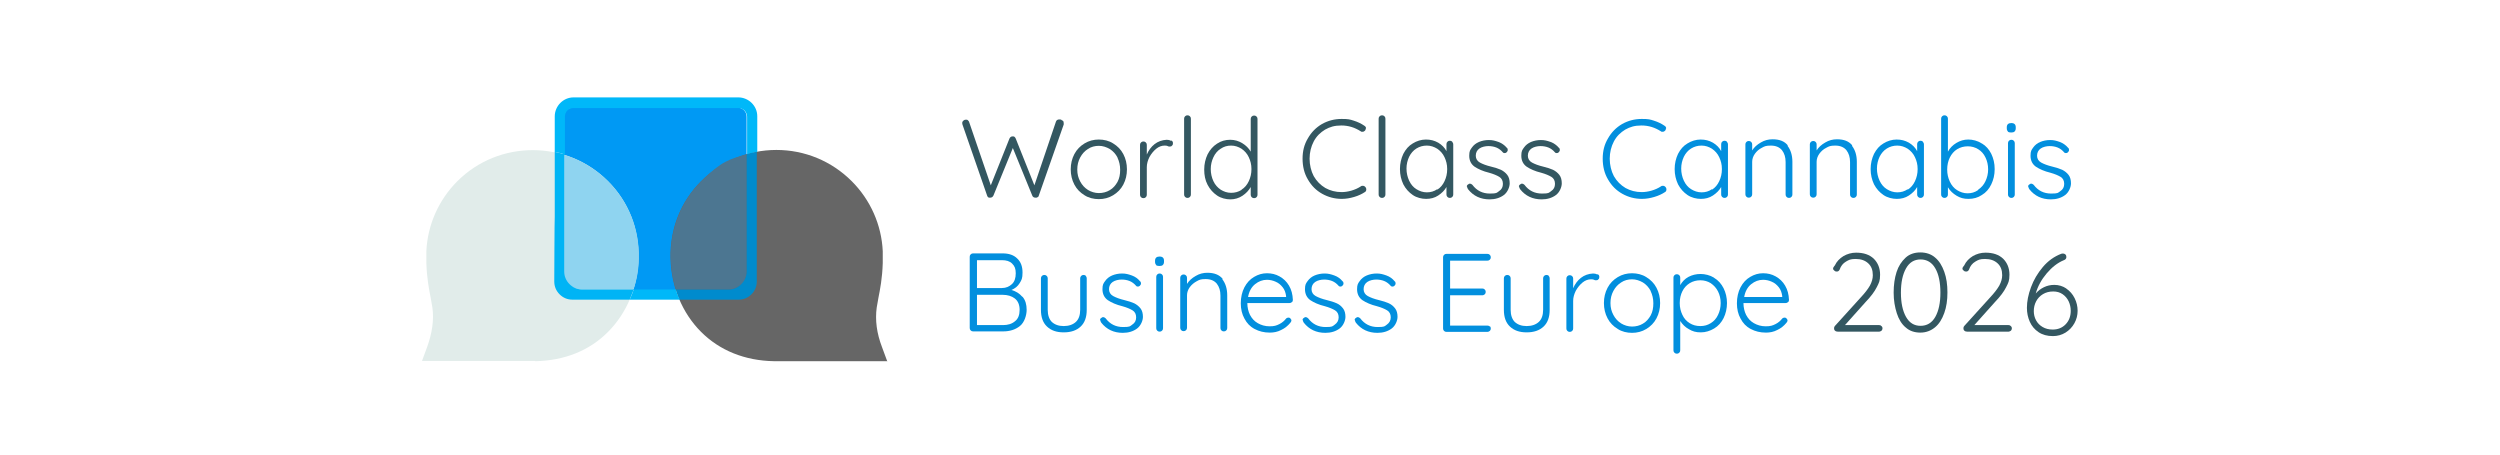 <?xml version="1.0" encoding="UTF-8"?>
<svg id="Capa_1" xmlns="http://www.w3.org/2000/svg" version="1.1" viewBox="0 0 1032 188">
  <!-- Generator: Adobe Illustrator 29.6.1, SVG Export Plug-In . SVG Version: 2.1.1 Build 9)  -->
  <defs>
    <style>
      .st0 {
        fill: #008bcd;
      }

      .st1 {
        fill: #0099f4;
      }

      .st2 {
        fill: none;
        stroke: #666;
        stroke-miterlimit: 10;
        stroke-width: 30px;
      }

      .st3 {
        fill: #8fd4f0;
      }

      .st4 {
        fill: #e1ecea;
      }

      .st5 {
        fill: #00b4f5;
      }

      .st6 {
        fill: #335761;
      }

      .st7 {
        fill: #666;
      }

      .st8 {
        fill: #028fde;
      }

      .st9 {
        fill: #4c7691;
      }

      .st10 {
        fill: #00b8f9;
      }
    </style>
  </defs>
  <path class="st6" d="M438.7,49.8c.3.2.4.6.4,1v.6l-10.3,29.4c0,.3-.3.5-.5.6-.2.2-.5.2-.8.2-.7,0-1.2-.3-1.4-.9l-8-19.6-8,19.6c-.3.6-.7.9-1.4.9s-.5,0-.8-.2c-.2-.2-.4-.4-.4-.6l-10.2-29.4c0-.2-.1-.4-.1-.6,0-.4.2-.8.5-1,.3-.3.7-.4,1-.4s.6,0,.8.2c.2.2.4.4.5.6l9,26.3,7.7-19.3c.3-.6.7-.9,1.3-.9.3,0,.6,0,.8.2.2.2.4.4.5.7l7.7,19.3,8.9-26.3c.2-.6.7-.9,1.4-.9s.8.1,1.1.4l.3.1Z"/>
  <path class="st6" d="M463.7,76.2c-1,1.9-2.4,3.3-4.2,4.4-1.8,1.1-3.8,1.6-5.9,1.6s-4.2-.5-5.9-1.6c-1.8-1.1-3.2-2.5-4.2-4.4s-1.5-4-1.5-6.3.5-4.4,1.5-6.3,2.4-3.3,4.2-4.4c1.8-1.1,3.8-1.6,5.9-1.6s4.2.5,5.9,1.6c1.8,1.1,3.2,2.5,4.2,4.4,1,1.9,1.5,4,1.5,6.3s-.5,4.4-1.5,6.3ZM461.3,65c-.8-1.5-1.8-2.6-3.2-3.5-1.4-.8-2.9-1.3-4.5-1.3s-3.2.4-4.5,1.3c-1.3.8-2.4,2-3.2,3.5-.8,1.5-1.2,3.1-1.2,5s.4,3.4,1.2,4.9,1.8,2.6,3.2,3.5c1.3.8,2.9,1.3,4.5,1.3s3.2-.4,4.5-1.2c1.4-.8,2.4-2,3.2-3.4.8-1.5,1.1-3.1,1.1-5s-.4-3.5-1.1-5v-.1Z"/>
  <path class="st6" d="M483.5,58c.5.2.7.6.7,1.1s-.1.8-.4,1c-.2.3-.5.4-.9.4s-.5,0-.9-.2-.9-.2-1.3-.2c-1.1,0-2.3.4-3.4,1.3-1.1.9-2,2-2.8,3.4-.7,1.4-1.1,2.8-1.1,4.2v11.4c0,.4-.1.7-.4,1s-.6.4-1,.4-.7-.1-1-.4-.4-.6-.4-1v-20.6c0-.4.1-.7.4-1s.6-.4,1-.4.7.1,1,.4c.3.3.4.6.4,1v4c.7-1.7,1.8-3.2,3.2-4.3s3.1-1.7,5-1.8c.6,0,1.2.1,1.7.4l.2-.1Z"/>
  <path class="st6" d="M491.2,81.3c-.3.3-.6.4-1,.4s-.7-.1-1-.4-.4-.6-.4-1v-31.3c0-.4.1-.7.4-1s.6-.4,1-.4.7.1,1,.4c.3.3.4.6.4,1v31.3c0,.4-.1.7-.4,1Z"/>
  <path class="st6" d="M518.7,48.1c.3.3.4.6.4,1v31.3c0,.4-.1.7-.4,1-.3.3-.6.4-1,.4s-.7-.1-1-.4-.4-.6-.4-1v-3.2c-.8,1.4-1.9,2.6-3.4,3.6s-3.2,1.5-5,1.5-3.9-.5-5.5-1.6-2.9-2.5-3.9-4.4-1.4-4-1.4-6.3.5-4.4,1.4-6.3c1-1.9,2.2-3.3,3.9-4.4,1.6-1.1,3.5-1.6,5.4-1.6s3.5.5,5,1.4c1.5.9,2.7,2.1,3.5,3.5v-13.5c0-.4.1-.7.4-1,.3-.3.6-.4,1-.4s.7.1,1,.4h0ZM512.5,78.3c1.3-.8,2.3-2,3-3.5s1.1-3.1,1.1-5-.4-3.4-1.1-4.9c-.7-1.5-1.7-2.6-3-3.5-1.3-.8-2.7-1.3-4.3-1.3s-3,.4-4.3,1.3c-1.3.8-2.3,2-3,3.5s-1.1,3.1-1.1,4.9.4,3.5,1.1,5,1.7,2.6,3,3.5c1.3.8,2.7,1.3,4.3,1.3s3-.4,4.3-1.2v-.1Z"/>
  <path class="st6" d="M563.8,53c0,.3-.1.6-.3.9-.3.3-.6.5-1.1.5s-.5,0-.7-.2c-2.5-1.6-5.1-2.4-8-2.4s-4.7.6-6.7,1.7c-2,1.2-3.6,2.8-4.7,4.9s-1.7,4.5-1.7,7.1.6,5.1,1.7,7.2c1.2,2.1,2.8,3.7,4.8,4.9,2,1.1,4.2,1.7,6.7,1.7s5.6-.8,8-2.4c.2-.2.5-.2.8-.2.4,0,.8.2,1.1.6.2.2.3.5.3.9,0,.5-.2.9-.6,1.1-1.2.8-2.7,1.5-4.4,2s-3.4.8-5.1.8c-2.9,0-5.6-.7-8.1-2.1s-4.4-3.3-5.9-5.9c-1.5-2.5-2.2-5.4-2.2-8.6s.7-5.9,2.2-8.4c1.4-2.5,3.4-4.5,5.8-5.9,2.5-1.4,5.2-2.1,8.1-2.1s3.4.2,5,.7,3.1,1.2,4.4,2.1c.5.3.7.7.7,1.1h-.1Z"/>
  <path class="st6" d="M571.5,81.3c-.3.3-.6.4-1,.4s-.7-.1-1-.4-.4-.6-.4-1v-31.3c0-.4.1-.7.4-1,.3-.3.6-.4,1-.4s.7.1,1,.4c.3.3.4.6.4,1v31.3c0,.4-.1.7-.4,1Z"/>
  <path class="st6" d="M599.5,58.6c.3.3.4.6.4,1v20.7c0,.4-.1.7-.4,1-.3.3-.6.4-1,.4s-.7-.1-1-.4-.4-.6-.4-1v-3.1c-.8,1.4-1.9,2.5-3.4,3.5s-3.2,1.4-5,1.4-3.9-.5-5.5-1.6-2.9-2.5-3.9-4.4c-.9-1.9-1.4-4-1.4-6.3s.5-4.4,1.4-6.3c1-1.9,2.2-3.3,3.9-4.3,1.6-1,3.5-1.6,5.4-1.6s3.5.4,5.1,1.3c1.5.9,2.7,2.1,3.4,3.5v-2.9c0-.4.1-.7.4-1,.3-.3.6-.4,1-.4s.7.1,1,.4v.1ZM593.3,78.3c1.3-.8,2.3-2,3-3.5s1.1-3.1,1.1-5-.4-3.4-1.1-4.9c-.7-1.5-1.7-2.6-3-3.5-1.3-.8-2.7-1.3-4.3-1.3s-3,.4-4.3,1.2-2.3,2-3,3.4c-.7,1.5-1.1,3.1-1.1,4.9s.4,3.5,1.1,5c.7,1.5,1.7,2.7,3,3.5s2.7,1.3,4.3,1.3,3-.4,4.3-1.3v.2Z"/>
  <path class="st6" d="M605.5,77c0-.4.2-.7.6-.9.2-.2.4-.3.7-.3s.7.2,1,.5c1.8,2.4,4.2,3.6,7.2,3.6s2.8-.3,3.8-1c1.1-.7,1.6-1.7,1.6-3s-.5-2.3-1.5-2.9-2.4-1.2-4.2-1.7c-2.5-.6-4.5-1.5-6-2.5-1.4-1-2.2-2.5-2.2-4.5s.4-2.4,1.1-3.4c.7-1,1.7-1.8,2.9-2.3s2.6-.8,4.1-.8,2.6.3,4,.8c1.3.5,2.5,1.3,3.4,2.4.3.2.4.5.4.9s-.2.7-.5,1c-.2.2-.5.3-.8.3s-.6-.1-.8-.4c-.7-.8-1.6-1.5-2.6-1.9s-2.1-.6-3.3-.6-2.7.3-3.7,1-1.5,1.7-1.5,3c0,1.2.6,2.2,1.7,2.8,1.1.6,2.6,1.2,4.7,1.7,1.6.4,2.9.8,4,1.3,1,.5,1.9,1.2,2.6,2.1.7.9,1,2.1,1,3.5s-.8,3.6-2.4,4.8c-1.6,1.2-3.6,1.8-5.9,1.8-3.7,0-6.7-1.4-8.9-4.2-.2-.4-.4-.7-.4-1l-.1-.1Z"/>
  <path class="st6" d="M627,77c0-.4.2-.7.6-.9.2-.2.4-.3.7-.3s.7.2,1,.5c1.8,2.4,4.2,3.6,7.2,3.6s2.8-.3,3.8-1c1.1-.7,1.6-1.7,1.6-3s-.5-2.3-1.5-2.9-2.4-1.2-4.2-1.7c-2.5-.6-4.5-1.5-6-2.5-1.4-1-2.2-2.5-2.2-4.5s.4-2.4,1.1-3.4c.7-1,1.7-1.8,2.9-2.3s2.6-.8,4.1-.8,2.6.3,4,.8c1.3.5,2.5,1.3,3.4,2.4.3.2.4.5.4.9s-.2.7-.5,1c-.2.2-.5.3-.8.3s-.6-.1-.8-.4c-.7-.8-1.6-1.5-2.6-1.9s-2.1-.6-3.3-.6-2.7.3-3.7,1-1.5,1.7-1.5,3c0,1.2.6,2.2,1.7,2.8,1.1.6,2.6,1.2,4.7,1.7,1.6.4,2.9.8,4,1.3,1,.5,1.9,1.2,2.6,2.1.7.9,1,2.1,1,3.5s-.8,3.6-2.4,4.8c-1.6,1.2-3.6,1.8-5.9,1.8-3.7,0-6.7-1.4-8.9-4.2-.2-.4-.4-.7-.4-1l-.1-.1Z"/>
  <path class="st8" d="M687.7,53c0,.3-.1.6-.3.9-.3.3-.6.5-1.1.5s-.5,0-.7-.2c-2.5-1.6-5.1-2.4-8-2.4s-4.7.6-6.7,1.7c-2,1.2-3.6,2.8-4.7,4.9s-1.7,4.5-1.7,7.1.6,5.1,1.7,7.2c1.2,2.1,2.8,3.7,4.8,4.9,2,1.1,4.2,1.7,6.7,1.7s5.6-.8,8-2.4c.2-.2.5-.2.8-.2.4,0,.8.2,1.1.6.2.2.3.5.3.9,0,.5-.2.9-.6,1.1-1.2.8-2.7,1.5-4.4,2s-3.4.8-5.1.8c-2.9,0-5.6-.7-8.1-2.1s-4.4-3.3-5.9-5.9c-1.5-2.5-2.2-5.4-2.2-8.6s.7-5.9,2.2-8.4c1.4-2.5,3.4-4.5,5.8-5.9,2.5-1.4,5.2-2.1,8.1-2.1s3.4.2,5,.7,3.1,1.2,4.4,2.1c.5.3.7.7.7,1.1h-.1Z"/>
  <path class="st8" d="M712.9,58.6c.3.3.4.6.4,1v20.7c0,.4-.1.7-.4,1-.3.3-.6.4-1,.4s-.7-.1-1-.4-.4-.6-.4-1v-3.1c-.8,1.4-1.9,2.5-3.4,3.5s-3.2,1.4-5,1.4-3.9-.5-5.5-1.6-2.9-2.5-3.9-4.4c-.9-1.9-1.4-4-1.4-6.3s.5-4.4,1.4-6.3c1-1.9,2.2-3.3,3.9-4.3,1.6-1,3.5-1.6,5.4-1.6s3.5.4,5.1,1.3c1.5.9,2.7,2.1,3.4,3.5v-2.9c0-.4.1-.7.4-1,.3-.3.6-.4,1-.4s.7.1,1,.4v.1ZM706.7,78.3c1.3-.8,2.3-2,3-3.5s1.1-3.1,1.1-5-.4-3.4-1.1-4.9c-.7-1.5-1.7-2.6-3-3.5-1.3-.8-2.7-1.3-4.3-1.3s-3,.4-4.3,1.2-2.3,2-3,3.4c-.7,1.5-1.1,3.1-1.1,4.9s.4,3.5,1.1,5c.7,1.5,1.7,2.7,3,3.5s2.7,1.3,4.3,1.3,3-.4,4.3-1.3v.2Z"/>
  <path class="st8" d="M737.9,60.2c1.3,1.7,2,3.9,2,6.6v13.5c0,.4-.1.7-.4,1-.3.3-.6.4-1,.4s-.7-.1-1-.4-.4-.6-.4-1v-13.4c0-2-.5-3.6-1.5-4.9-1-1.2-2.5-1.9-4.6-1.9s-2.6.3-3.7.9c-1.2.6-2.1,1.4-2.9,2.5-.7,1-1.1,2.1-1.1,3.3v13.4c0,.4-.1.7-.4,1-.3.3-.6.4-1,.4s-.7-.1-1-.4-.4-.6-.4-1v-20.6c0-.4.1-.7.4-1,.3-.3.6-.4,1-.4s.7.1,1,.4c.3.3.4.6.4,1v2.5c.8-1.3,2-2.4,3.6-3.3,1.5-.9,3.1-1.3,4.8-1.3,2.9,0,4.9.8,6.3,2.5l-.1.2Z"/>
  <path class="st8" d="M764.5,60.2c1.3,1.7,2,3.9,2,6.6v13.5c0,.4-.1.7-.4,1-.3.3-.6.4-1,.4s-.7-.1-1-.4-.4-.6-.4-1v-13.4c0-2-.5-3.6-1.5-4.9-1-1.2-2.5-1.9-4.6-1.9s-2.6.3-3.7.9c-1.2.6-2.1,1.4-2.9,2.5-.7,1-1.1,2.1-1.1,3.3v13.4c0,.4-.1.7-.4,1-.3.3-.6.4-1,.4s-.7-.1-1-.4-.4-.6-.4-1v-20.6c0-.4.1-.7.4-1,.3-.3.6-.4,1-.4s.7.1,1,.4c.3.3.4.6.4,1v2.5c.8-1.3,2-2.4,3.6-3.3,1.5-.9,3.1-1.3,4.8-1.3,2.9,0,4.9.8,6.3,2.5l-.1.2Z"/>
  <path class="st8" d="M793.8,58.6c.3.3.4.6.4,1v20.7c0,.4-.1.7-.4,1-.3.3-.6.4-1,.4s-.7-.1-1-.4-.4-.6-.4-1v-3.1c-.8,1.4-1.9,2.5-3.4,3.5s-3.2,1.4-5,1.4-3.9-.5-5.5-1.6-2.9-2.5-3.9-4.4c-.9-1.9-1.4-4-1.4-6.3s.5-4.4,1.4-6.3c1-1.9,2.2-3.3,3.9-4.3,1.6-1,3.5-1.6,5.4-1.6s3.5.4,5.1,1.3c1.5.9,2.7,2.1,3.4,3.5v-2.9c0-.4.1-.7.4-1,.3-.3.6-.4,1-.4s.7.1,1,.4v.1ZM787.5,78.3c1.3-.8,2.3-2,3-3.5s1.1-3.1,1.1-5-.4-3.4-1.1-4.9c-.7-1.5-1.7-2.6-3-3.5-1.3-.8-2.7-1.3-4.3-1.3s-3,.4-4.3,1.2-2.3,2-3,3.4c-.7,1.5-1.1,3.1-1.1,4.9s.4,3.5,1.1,5c.7,1.5,1.7,2.7,3,3.5s2.7,1.3,4.3,1.3,3-.4,4.3-1.3v.2Z"/>
  <path class="st8" d="M818.1,59.2c1.7,1,3,2.5,3.9,4.3.9,1.9,1.4,3.9,1.4,6.3s-.5,4.4-1.4,6.3-2.2,3.4-3.9,4.4c-1.6,1.1-3.5,1.6-5.5,1.6s-3.4-.4-4.9-1.3-2.7-2-3.6-3.5v3c0,.4-.1.7-.4,1s-.6.4-1,.4-.7-.1-1-.4-.4-.6-.4-1v-31.3c0-.4.1-.7.4-1,.3-.3.6-.4,1-.4s.7.1,1,.4c.3.3.4.6.4,1v13.6c.8-1.5,2-2.7,3.5-3.6,1.5-.9,3.1-1.4,4.9-1.4s3.9.5,5.5,1.6h.1ZM816.6,78.3c1.3-.9,2.3-2,3-3.5s1.1-3.1,1.1-4.9-.4-3.5-1.1-4.9c-.7-1.5-1.7-2.6-3-3.4-1.3-.8-2.7-1.2-4.3-1.2s-3.1.4-4.4,1.2c-1.3.8-2.3,2-3,3.4s-1.1,3.1-1.1,5,.4,3.5,1.1,5c.7,1.5,1.7,2.7,3,3.5s2.7,1.3,4.3,1.3,3-.4,4.3-1.3l.1-.2Z"/>
  <path class="st8" d="M828.9,54.3c-.3-.3-.5-.7-.5-1.3v-.5c0-.6.2-1,.5-1.3.4-.3.8-.4,1.4-.4,1.2,0,1.8.6,1.8,1.7v.5c0,.6-.2,1-.5,1.3s-.8.4-1.4.4-1.1-.1-1.4-.4h.1ZM831.3,81.3c-.3.3-.6.4-1,.4s-.7-.1-1-.4-.4-.6-.4-1v-21.2c0-.4.1-.7.4-1,.3-.3.6-.4,1-.4s.7.1,1,.4c.3.3.4.6.4,1v21.2c0,.4-.1.7-.4,1Z"/>
  <path class="st8" d="M837.2,77c0-.4.2-.7.6-.9.2-.2.4-.3.7-.3s.7.2,1,.5c1.8,2.4,4.2,3.6,7.2,3.6s2.8-.3,3.8-1c1.1-.7,1.6-1.7,1.6-3s-.5-2.3-1.5-2.9-2.4-1.2-4.2-1.7c-2.5-.6-4.5-1.5-6-2.5-1.4-1-2.2-2.5-2.2-4.5s.4-2.4,1.1-3.4c.7-1,1.7-1.8,2.9-2.3s2.6-.8,4.1-.8,2.6.3,4,.8c1.3.5,2.5,1.3,3.4,2.4.3.2.4.5.4.9s-.2.7-.5,1c-.2.2-.5.3-.8.3s-.6-.1-.8-.4c-.7-.8-1.6-1.5-2.6-1.9s-2.1-.6-3.3-.6-2.7.3-3.7,1-1.5,1.7-1.5,3c0,1.2.6,2.2,1.7,2.8,1.1.6,2.6,1.2,4.7,1.7,1.6.4,2.9.8,4,1.3,1,.5,1.9,1.2,2.6,2.1.7.9,1,2.1,1,3.5s-.8,3.6-2.4,4.8c-1.6,1.2-3.6,1.8-5.9,1.8-3.7,0-6.7-1.4-8.9-4.2-.2-.4-.4-.7-.4-1l-.1-.1Z"/>
  <path class="st8" d="M422.1,122.5c1.2,1.4,1.7,3.2,1.7,5.4s-.9,5.2-2.8,6.7-4.2,2.2-6.9,2.2h-12.4c-.4,0-.7-.1-1-.4-.3-.3-.4-.6-.4-1v-29.4c0-.4.1-.7.4-1s.6-.4,1-.4h12.2c2.6,0,4.6.7,6,2.1,1.5,1.4,2.2,3.3,2.2,5.8s-.4,3.1-1.2,4.4c-.8,1.3-1.9,2.2-3.4,2.8,1.8.5,3.3,1.4,4.5,2.8h.1ZM417.8,108.8c-1-1-2.4-1.4-4.2-1.4h-10.3v11.5h10.3c1.7,0,3-.6,4.1-1.6s1.6-2.5,1.6-4.5-.5-3-1.5-4ZM419,132.6c1.3-1,1.9-2.6,1.9-4.7s-.7-3.7-2-4.7-3-1.5-5-1.5h-10.6v12.5h10.7c2.1,0,3.7-.5,5-1.6Z"/>
  <path class="st8" d="M448.2,113.9c.3.3.4.6.4,1v13c0,3-.8,5.3-2.5,6.9s-4,2.4-7,2.4-5.2-.8-6.9-2.4c-1.7-1.6-2.5-3.9-2.5-6.9v-13c0-.4.1-.7.4-1s.6-.4,1-.4.7.1,1,.4.4.6.4,1v13c0,2.2.6,3.9,1.7,5,1.2,1.1,2.8,1.7,4.9,1.7s3.8-.6,5-1.7c1.2-1.1,1.8-2.8,1.8-5v-13c0-.4.1-.7.4-1s.6-.4,1-.4.7.1,1,.4h-.1Z"/>
  <path class="st8" d="M454.1,132.1c0-.4.2-.7.6-.9.2-.2.4-.3.7-.3s.7.2,1,.5c1.8,2.4,4.2,3.6,7.2,3.6s2.8-.3,3.8-1c1.1-.7,1.6-1.7,1.6-3s-.5-2.3-1.5-2.9-2.4-1.2-4.2-1.7c-2.5-.6-4.5-1.5-6-2.5-1.4-1-2.2-2.5-2.2-4.5s.4-2.4,1.1-3.4,1.7-1.8,2.9-2.3,2.6-.8,4.1-.8,2.6.3,4,.8,2.5,1.3,3.4,2.4c.3.2.4.5.4.9s-.2.7-.5,1c-.2.2-.5.3-.8.3s-.6-.1-.8-.4c-.7-.8-1.6-1.5-2.6-1.9s-2.1-.6-3.3-.6-2.7.3-3.7,1-1.5,1.7-1.5,3c0,1.2.6,2.2,1.7,2.8s2.6,1.2,4.7,1.7c1.6.4,2.9.8,4,1.3,1,.5,1.9,1.2,2.6,2.1s1,2.1,1,3.5-.8,3.6-2.4,4.8-3.6,1.8-5.9,1.8c-3.7,0-6.7-1.4-8.9-4.2-.2-.4-.4-.7-.4-1l-.1-.1Z"/>
  <path class="st8" d="M477.3,109.4c-.3-.3-.5-.7-.5-1.3v-.5c0-.6.2-1,.5-1.3.4-.3.8-.4,1.4-.4,1.2,0,1.8.6,1.8,1.7v.5c0,.6-.2,1-.5,1.3s-.8.4-1.4.4-1.1-.1-1.4-.4h.1ZM479.7,136.5c-.3.3-.6.4-1,.4s-.7-.1-1-.4c-.3-.3-.4-.6-.4-1v-21.2c0-.4.1-.7.4-1s.6-.4,1-.4.7.1,1,.4.4.6.4,1v21.2c0,.4-.1.7-.4,1Z"/>
  <path class="st8" d="M504.6,115.3c1.3,1.7,2,3.9,2,6.6v13.5c0,.4-.1.7-.4,1s-.6.4-1,.4-.7-.1-1-.4c-.3-.3-.4-.6-.4-1v-13.4c0-2-.5-3.6-1.5-4.9-1-1.2-2.5-1.9-4.6-1.9s-2.6.3-3.7.9-2.1,1.4-2.9,2.5c-.7,1-1.1,2.1-1.1,3.3v13.4c0,.4-.1.7-.4,1s-.6.4-1,.4-.7-.1-1-.4c-.3-.3-.4-.6-.4-1v-20.6c0-.4.1-.7.4-1s.6-.4,1-.4.7.1,1,.4.4.6.4,1v2.5c.8-1.3,2-2.4,3.6-3.3,1.5-.9,3.1-1.3,4.8-1.3,2.8,0,4.9.8,6.3,2.5l-.1.2Z"/>
  <path class="st8" d="M533.3,124.7c-.3.3-.6.4-1,.4h-17.4c0,1.8.4,3.5,1.1,4.9.8,1.5,1.8,2.6,3.2,3.4,1.4.8,3,1.3,4.9,1.3s2.8-.3,4-.9c1.2-.6,2.1-1.4,2.8-2.3.3-.3.7-.4,1-.4s.6.1.8.4c.2.2.4.5.4.8s-.2.7-.5,1c-1,1.2-2.2,2.2-3.7,2.9-1.5.8-3.1,1.1-4.7,1.1-2.4,0-4.4-.5-6.3-1.5s-3.2-2.4-4.2-4.3c-1-1.8-1.5-3.9-1.5-6.3s.5-4.7,1.5-6.6,2.3-3.3,4-4.3,3.4-1.5,5.3-1.5,3.6.4,5.2,1.3,2.9,2.1,3.9,3.8,1.5,3.6,1.6,5.9c0,.4-.1.7-.4.9h0ZM518.1,117.3c-1.5,1.2-2.5,3-2.9,5.3h15.7v-.4c-.2-1.4-.6-2.6-1.4-3.6-.8-1-1.7-1.8-2.9-2.3-1.1-.5-2.3-.8-3.6-.8-1.8,0-3.4.6-4.9,1.8h0Z"/>
  <path class="st8" d="M537.7,132.1c0-.4.2-.7.6-.9.2-.2.4-.3.7-.3s.7.2,1,.5c1.8,2.4,4.2,3.6,7.2,3.6s2.8-.3,3.8-1,1.6-1.7,1.6-3-.5-2.3-1.5-2.9-2.4-1.2-4.2-1.7c-2.5-.6-4.5-1.5-6-2.5-1.4-1-2.2-2.5-2.2-4.5s.4-2.4,1.1-3.4c.7-1,1.7-1.8,2.9-2.3s2.6-.8,4.1-.8,2.6.3,4,.8,2.5,1.3,3.4,2.4c.3.2.4.5.4.9s-.2.7-.5,1c-.2.2-.5.3-.8.3s-.6-.1-.8-.4c-.7-.8-1.6-1.5-2.6-1.9s-2.1-.6-3.3-.6-2.7.3-3.7,1-1.5,1.7-1.5,3c0,1.2.6,2.2,1.7,2.8s2.6,1.2,4.7,1.7c1.6.4,2.9.8,4,1.3s1.9,1.2,2.6,2.1,1,2.1,1,3.5-.8,3.6-2.4,4.8c-1.6,1.2-3.6,1.8-5.9,1.8-3.7,0-6.7-1.4-8.9-4.2-.2-.4-.4-.7-.4-1l-.1-.1Z"/>
  <path class="st8" d="M559.2,132.1c0-.4.2-.7.6-.9.2-.2.4-.3.7-.3s.7.2,1,.5c1.8,2.4,4.2,3.6,7.2,3.6s2.8-.3,3.8-1,1.6-1.7,1.6-3-.5-2.3-1.5-2.9-2.4-1.2-4.2-1.7c-2.5-.6-4.5-1.5-6-2.5-1.4-1-2.2-2.5-2.2-4.5s.4-2.4,1.1-3.4c.7-1,1.7-1.8,2.9-2.3s2.6-.8,4.1-.8,2.6.3,4,.8,2.5,1.3,3.4,2.4c.3.2.4.5.4.9s-.2.7-.5,1c-.2.2-.5.3-.8.3s-.6-.1-.8-.4c-.7-.8-1.6-1.5-2.6-1.9s-2.1-.6-3.3-.6-2.7.3-3.7,1-1.5,1.7-1.5,3c0,1.2.6,2.2,1.7,2.8s2.6,1.2,4.7,1.7c1.6.4,2.9.8,4,1.3s1.9,1.2,2.6,2.1,1,2.1,1,3.5-.8,3.6-2.4,4.8c-1.6,1.2-3.6,1.8-5.9,1.8-3.7,0-6.7-1.4-8.9-4.2-.2-.4-.4-.7-.4-1l-.1-.1Z"/>
  <path class="st8" d="M615,134.6c.3.3.4.6.4,1s-.1.7-.4,1c-.3.2-.6.4-1,.4h-16.9c-.4,0-.7-.1-1-.4-.3-.3-.4-.6-.4-1v-29.4c0-.4.1-.7.4-1,.3-.3.6-.4,1-.4h16.9c.4,0,.7.1,1,.4s.4.6.4,1-.1.7-.4,1-.6.4-1,.4h-15.4v11.5h13.3c.4,0,.7.1,1,.4s.4.6.4,1-.1.7-.4,1c-.3.2-.6.4-1,.4h-13.3v12.5h15.4c.4,0,.7.1,1,.4v-.2Z"/>
  <path class="st8" d="M639.3,113.9c.3.3.4.6.4,1v13c0,3-.8,5.3-2.5,6.9s-4,2.4-7,2.4-5.2-.8-6.9-2.4c-1.7-1.6-2.5-3.9-2.5-6.9v-13c0-.4.1-.7.4-1,.3-.3.6-.4,1-.4s.7.1,1,.4.4.6.4,1v13c0,2.2.6,3.9,1.7,5,1.2,1.1,2.8,1.7,4.9,1.7s3.8-.6,5-1.7,1.8-2.8,1.8-5v-13c0-.4.1-.7.4-1s.6-.4,1-.4.7.1,1,.4h-.1Z"/>
  <path class="st8" d="M659.5,113.2c.5.2.7.6.7,1.1s-.1.8-.4,1c-.2.3-.5.4-.9.4s-.5,0-.9-.2-.9-.2-1.3-.2c-1.1,0-2.3.4-3.4,1.3-1.1.9-2,2-2.8,3.4-.7,1.4-1.1,2.8-1.1,4.2v11.4c0,.4-.1.7-.4,1s-.6.4-1,.4-.7-.1-1-.4c-.3-.3-.4-.6-.4-1v-20.6c0-.4.1-.7.4-1,.3-.3.6-.4,1-.4s.7.1,1,.4.4.6.4,1v4c.7-1.7,1.8-3.2,3.2-4.3,1.4-1.1,3.1-1.7,5-1.8.6,0,1.2.1,1.7.4l.2-.1Z"/>
  <path class="st8" d="M683.8,131.4c-1,1.9-2.4,3.3-4.2,4.4-1.8,1.1-3.8,1.6-5.9,1.6s-4.2-.5-5.9-1.6c-1.8-1.1-3.2-2.5-4.2-4.4s-1.5-4-1.5-6.3.5-4.4,1.5-6.3,2.4-3.3,4.2-4.4,3.8-1.6,5.9-1.6,4.2.5,5.9,1.6c1.8,1.1,3.2,2.5,4.2,4.4s1.5,4,1.5,6.3-.5,4.4-1.5,6.3ZM681.4,120.1c-.8-1.5-1.8-2.6-3.2-3.5-1.4-.8-2.9-1.3-4.5-1.3s-3.2.4-4.5,1.3c-1.3.8-2.4,2-3.2,3.5s-1.2,3.1-1.2,5,.4,3.4,1.2,4.9,1.8,2.6,3.2,3.5c1.3.8,2.9,1.3,4.5,1.3s3.2-.4,4.5-1.2c1.4-.8,2.4-2,3.2-3.4.8-1.5,1.1-3.1,1.1-5s-.4-3.5-1.1-5v-.1Z"/>
  <path class="st8" d="M707.6,114.7c1.7,1,3,2.5,3.9,4.3s1.4,3.9,1.4,6.1-.5,4.4-1.4,6.2-2.2,3.3-3.9,4.3-3.5,1.6-5.5,1.6-3.4-.4-4.9-1.3c-1.5-.8-2.7-2-3.6-3.4v12.1c0,.4-.1.7-.4,1s-.6.4-1,.4-.7-.1-1-.4c-.3-.3-.4-.6-.4-1v-30c0-.4.1-.7.4-1,.3-.3.6-.4,1-.4s.7.1,1,.4.4.6.4,1v3.1c.8-1.4,1.9-2.6,3.4-3.4s3.2-1.2,5-1.2,3.9.5,5.5,1.5l.1.1ZM706.2,133.4c1.3-.8,2.3-1.9,3-3.4.7-1.4,1.1-3.1,1.1-4.9s-.4-3.4-1.1-4.8c-.7-1.4-1.7-2.5-3-3.4-1.3-.8-2.7-1.2-4.3-1.2s-3.1.4-4.4,1.2c-1.3.8-2.3,1.9-3,3.3s-1.1,3-1.1,4.9.4,3.4,1.1,4.9,1.7,2.6,3,3.4c1.3.8,2.7,1.2,4.4,1.2s3-.4,4.3-1.2Z"/>
  <path class="st8" d="M738.1,124.7c-.3.3-.6.4-1,.4h-17.4c0,1.8.4,3.5,1.1,4.9.8,1.5,1.8,2.6,3.2,3.4,1.4.8,3,1.3,4.9,1.3s2.8-.3,4-.9c1.2-.6,2.1-1.4,2.8-2.3.3-.3.7-.4,1-.4s.6.1.8.4c.2.2.4.5.4.8s-.2.7-.5,1c-1,1.2-2.2,2.2-3.7,2.9-1.5.8-3.1,1.1-4.7,1.1-2.4,0-4.4-.5-6.3-1.5s-3.2-2.4-4.2-4.3c-1-1.8-1.5-3.9-1.5-6.3s.5-4.7,1.5-6.6,2.3-3.3,4-4.3,3.4-1.5,5.3-1.5,3.6.4,5.2,1.3,2.9,2.1,3.9,3.8,1.5,3.6,1.6,5.9c0,.4-.1.7-.4.9h0ZM722.9,117.3c-1.5,1.2-2.5,3-2.9,5.3h15.7v-.4c-.2-1.4-.6-2.6-1.4-3.6-.8-1-1.7-1.8-2.9-2.3-1.1-.5-2.3-.8-3.6-.8-1.8,0-3.4.6-4.9,1.8h0Z"/>
  <path class="st6" d="M776.7,134.6c.3.3.4.6.4.9s-.1.7-.4,1c-.3.2-.6.4-.9.4h-17.2c-.4,0-.8-.1-1.1-.4-.3-.2-.4-.6-.4-1s.1-.7.4-1l10.6-11.7c1.7-1.8,3-3.5,3.8-4.9.8-1.5,1.2-2.9,1.2-4.3,0-2.1-.6-3.7-1.9-4.9-1.3-1.2-3-1.8-5.2-1.8s-2.8.4-4,1.1-2.1,1.8-2.6,3.3c-.3.6-.7.8-1.2.8s-.7-.1-1-.4c-.3-.2-.5-.5-.5-.8s0-.4.2-.6c.1-.2.3-.5.5-.7.8-1.7,2-2.9,3.6-3.9,1.6-.9,3.3-1.4,5.2-1.4,3.1,0,5.5.8,7.3,2.5,1.7,1.7,2.6,3.9,2.6,6.6s-.5,3.4-1.4,5.2c-.9,1.8-2.4,3.8-4.6,6.1l-8.5,9.5h14.1c.4,0,.7.1.9.4h.1Z"/>
  <path class="st6" d="M786.7,135.2c-1.7-1.4-2.9-3.4-3.7-5.9s-1.3-5.3-1.3-8.5.4-6,1.2-8.5,2.1-4.4,3.7-5.9,3.7-2.2,6.1-2.2,4.5.7,6.1,2.1c1.7,1.4,2.9,3.4,3.8,5.9s1.3,5.3,1.3,8.5-.4,6-1.3,8.5c-.9,2.5-2.1,4.5-3.8,5.9s-3.7,2.2-6.1,2.2-4.5-.7-6.1-2.2l.1.1ZM798.9,130.8c1.4-2.5,2.1-5.8,2.1-10s-.7-7.6-2.1-10c-1.4-2.5-3.5-3.7-6.1-3.7s-4.6,1.2-6,3.7-2.1,5.8-2.1,10,.7,7.5,2.1,10c1.4,2.5,3.4,3.7,6,3.7s4.7-1.2,6.1-3.7Z"/>
  <path class="st6" d="M830.1,134.6c.3.3.4.6.4.9s-.1.7-.4,1c-.3.2-.6.4-.9.4h-17.2c-.4,0-.8-.1-1.1-.4-.3-.2-.4-.6-.4-1s.1-.7.4-1l10.6-11.7c1.7-1.8,3-3.5,3.8-4.9.8-1.5,1.2-2.9,1.2-4.3,0-2.1-.6-3.7-1.9-4.9-1.3-1.2-3-1.8-5.2-1.8s-2.8.4-4,1.1-2.1,1.8-2.6,3.3c-.3.6-.7.8-1.2.8s-.7-.1-1-.4c-.3-.2-.5-.5-.5-.8s0-.4.2-.6c.1-.2.3-.5.5-.7.8-1.7,2-2.9,3.6-3.9,1.6-.9,3.3-1.4,5.2-1.4,3.1,0,5.5.8,7.3,2.5,1.7,1.7,2.6,3.9,2.6,6.6s-.5,3.4-1.4,5.2c-.9,1.8-2.4,3.8-4.6,6.1l-8.5,9.5h14.1c.4,0,.7.1.9.4h.1Z"/>
  <g>
    <path class="st2" d="M317.4,85.7"/>
    <path class="st1" d="M304.4,119.7h-67.8c-1,0-2-.4-2.7-1.1s-1.1-1.6-1.1-2.7V48.2c0-1,.4-2,1.1-2.7s1.6-1.1,2.7-1.1h67.8c1,0,2,.4,2.7,1.1s1.1,1.6,1.1,2.7v67.7c0,1-.4,2-1.1,2.7s-1.6,1.1-2.7,1.1Z"/>
    <g>
      <path class="st7" d="M360.3,104c-.5-9.5-4.3-18.9-11.6-26.1-15.5-15.5-40.7-15.5-56.2,0s-14.3,41.8,0,56.2c8.2,8.3,18.4,10.7,27.1,10.8h40.7c-2.9-8-3-14.1-2.4-18.3.6-4.4,2.2-9.3,2.4-18v-4.7"/>
      <path class="st7" d="M366.4,149.1h-46.9c-12-.2-22.4-4.4-30.1-12.1-7.8-7.8-12.4-18.9-12.6-30.4-.3-12.1,4.2-23.4,12.6-31.8,8.3-8.3,19.4-12.9,31.1-12.9s22.8,4.6,31.1,12.9c7.7,7.7,12.3,18,12.8,28.9h0v4.9c-.2,6.4-1.1,10.8-1.8,14.4-.3,1.5-.5,2.8-.7,4-.7,5.1,0,10.6,2.2,16.3l2.1,5.7.2.1ZM319.7,140.7h35c-1.2-5.1-1.5-10-.9-14.7.2-1.5.5-2.9.8-4.5.7-3.5,1.4-7.4,1.6-13.1v-4.2h0c-.4-8.8-4.1-17.1-10.4-23.4-6.7-6.7-15.6-10.4-25.1-10.4s-18.4,3.7-25.1,10.4c-15,15-12.1,38.1,0,50.3,6.1,6.2,14.3,9.4,24.2,9.6h-.1Z"/>
    </g>
    <path class="st9" d="M308.2,111.9c0,7.6-7.6,7.6-7.6,7.6h-21.6c-1.3-4.1-2-8.5-2.1-12.9-.3-12.1,4.2-23.4,12.6-31.8s11.7-9.1,18.7-11.1v48.2Z"/>
    <g>
      <path class="st4" d="M180.3,103.9c.5-9.5,4.3-18.9,11.6-26.1,15.5-15.5,40.7-15.5,56.2,0s14.3,41.8,0,56.2c-8.2,8.3-18.4,10.7-27.1,10.8h-40.7c2.9-8,3-14.1,2.4-18.3-.6-4.4-2.2-9.3-2.4-18v-4.7"/>
      <path class="st4" d="M221,149h-46.8l2.1-5.7c2.1-5.8,2.9-11.3,2.2-16.3-.2-1.2-.4-2.5-.7-4-.7-3.6-1.6-8.1-1.8-14.4v-4.9h0c.5-10.9,5.1-21.2,12.8-28.9,17.1-17.1,45.1-17.1,62.2,0,8.4,8.4,12.9,19.7,12.6,31.8-.2,11.5-4.8,22.6-12.6,30.4-7.6,7.7-18,11.9-30.1,12.1h0l.1-.1ZM185.9,140.6h35c9.9-.2,18.1-3.4,24.2-9.6,12.1-12.2,15-35.3,0-50.3-6.7-6.7-15.6-10.4-25.1-10.4s-18.4,3.7-25.1,10.4c-6.2,6.2-9.9,14.5-10.4,23.4h0v4.2c.2,5.7.9,9.6,1.6,13.1.3,1.6.6,3,.8,4.5.6,4.7.3,9.6-.9,14.7h-.1Z"/>
    </g>
    <path class="st3" d="M232.9,63.9c6.6,2,12.9,5.7,18.1,10.9,8.4,8.4,13,19.7,12.7,31.8,0,4.4-.8,8.8-2.2,12.9h-21.6s-7.1-.5-7.1-6.4v-49.2h.1Z"/>
    <path class="st10" d="M229,62.8v-14.8c0-2.1.9-4.1,2.3-5.5,1.4-1.4,3.3-2.3,5.5-2.3h68c2.1,0,4.1.9,5.5,2.3,1.4,1.4,2.3,3.3,2.3,5.5v14.7c-.7.1-1.8.4-2.6.6s-1.6.4-1.6.4v-15.6c0-.7-.4-1.8-1-2.4s-1.5-1.1-2.5-1.1h-68.2c-1,0-1.9.4-2.5,1s-1,1.5-1,2.5v15.7s-.3,0-.9-.3-1.6-.4-3-.7h-.3Z"/>
    <path class="st0" d="M312.4,62.7v53.5c0,2.1-.8,3.9-2.2,5.3s-3.2,2.2-5.3,2.2h-24.4s-.3-.8-.6-1.7-.7-2-.9-2.5h21.7c2.1,0,3.9-.8,5.3-2.2,1.4-1.4,2.2-3.2,2.2-5.3v-48.3s.3,0,1-.3,1.7-.4,3.3-.7h-.1Z"/>
    <path class="st5" d="M229,62.8v26.7c-.1,0-.2,26.7-.2,26.7,0,2.1.8,3.9,2.2,5.3s3.2,2.2,5.3,2.2h23.6s.3-.8.7-1.7.8-2,1-2.5h-21.2c-2.1,0-3.9-.8-5.3-2.2s-2.2-3.2-2.2-5.3v-48.4s-.2,0-.8-.2-1.6-.3-3.1-.7v.1Z"/>
    <path class="st10" d="M261.6,119.5h17.4c.3.9.6,2,1.1,3.1.2.4.4.8.6,1.1h-20.8s.8-1.6,1.7-4.2h0Z"/>
  </g>
  <path class="st6" d="M852.95,119.11c1.48,1,2.63,2.32,3.45,3.96.82,1.65,1.24,3.39,1.24,5.22s-.44,3.55-1.33,5.15c-.89,1.6-2.11,2.88-3.66,3.85-1.56.96-3.3,1.45-5.22,1.45-2.33,0-4.31-.54-5.92-1.63-1.62-1.09-2.82-2.52-3.61-4.29-.79-1.77-1.19-3.68-1.19-5.74,0-2.64.56-5.48,1.68-8.51,1.12-3.03,2.75-5.81,4.9-8.35,2.15-2.53,4.69-4.36,7.65-5.48.25-.06.45-.09.61-.09.4,0,.75.12,1.03.37.28.25.42.61.42,1.07,0,.65-.37,1.1-1.12,1.35-2.49,1.03-4.83,2.84-7.02,5.43-2.19,2.6-3.69,5.36-4.5,8.28.93-1.09,2.06-1.95,3.38-2.59,1.32-.64,2.74-.96,4.27-.96,1.83,0,3.49.5,4.97,1.49ZM852.7,133.87c1.4-1.45,2.1-3.3,2.1-5.57,0-1.4-.29-2.7-.86-3.92-.58-1.21-1.41-2.19-2.5-2.94s-2.38-1.12-3.87-1.12c-1.62,0-3.03.37-4.24,1.1-1.21.73-2.15,1.71-2.8,2.94-.65,1.23-.98,2.59-.98,4.08,0,1.37.31,2.63.93,3.78.62,1.15,1.52,2.08,2.71,2.77,1.18.7,2.56,1.05,4.15,1.05,2.18,0,3.96-.72,5.36-2.17Z"/>
</svg>